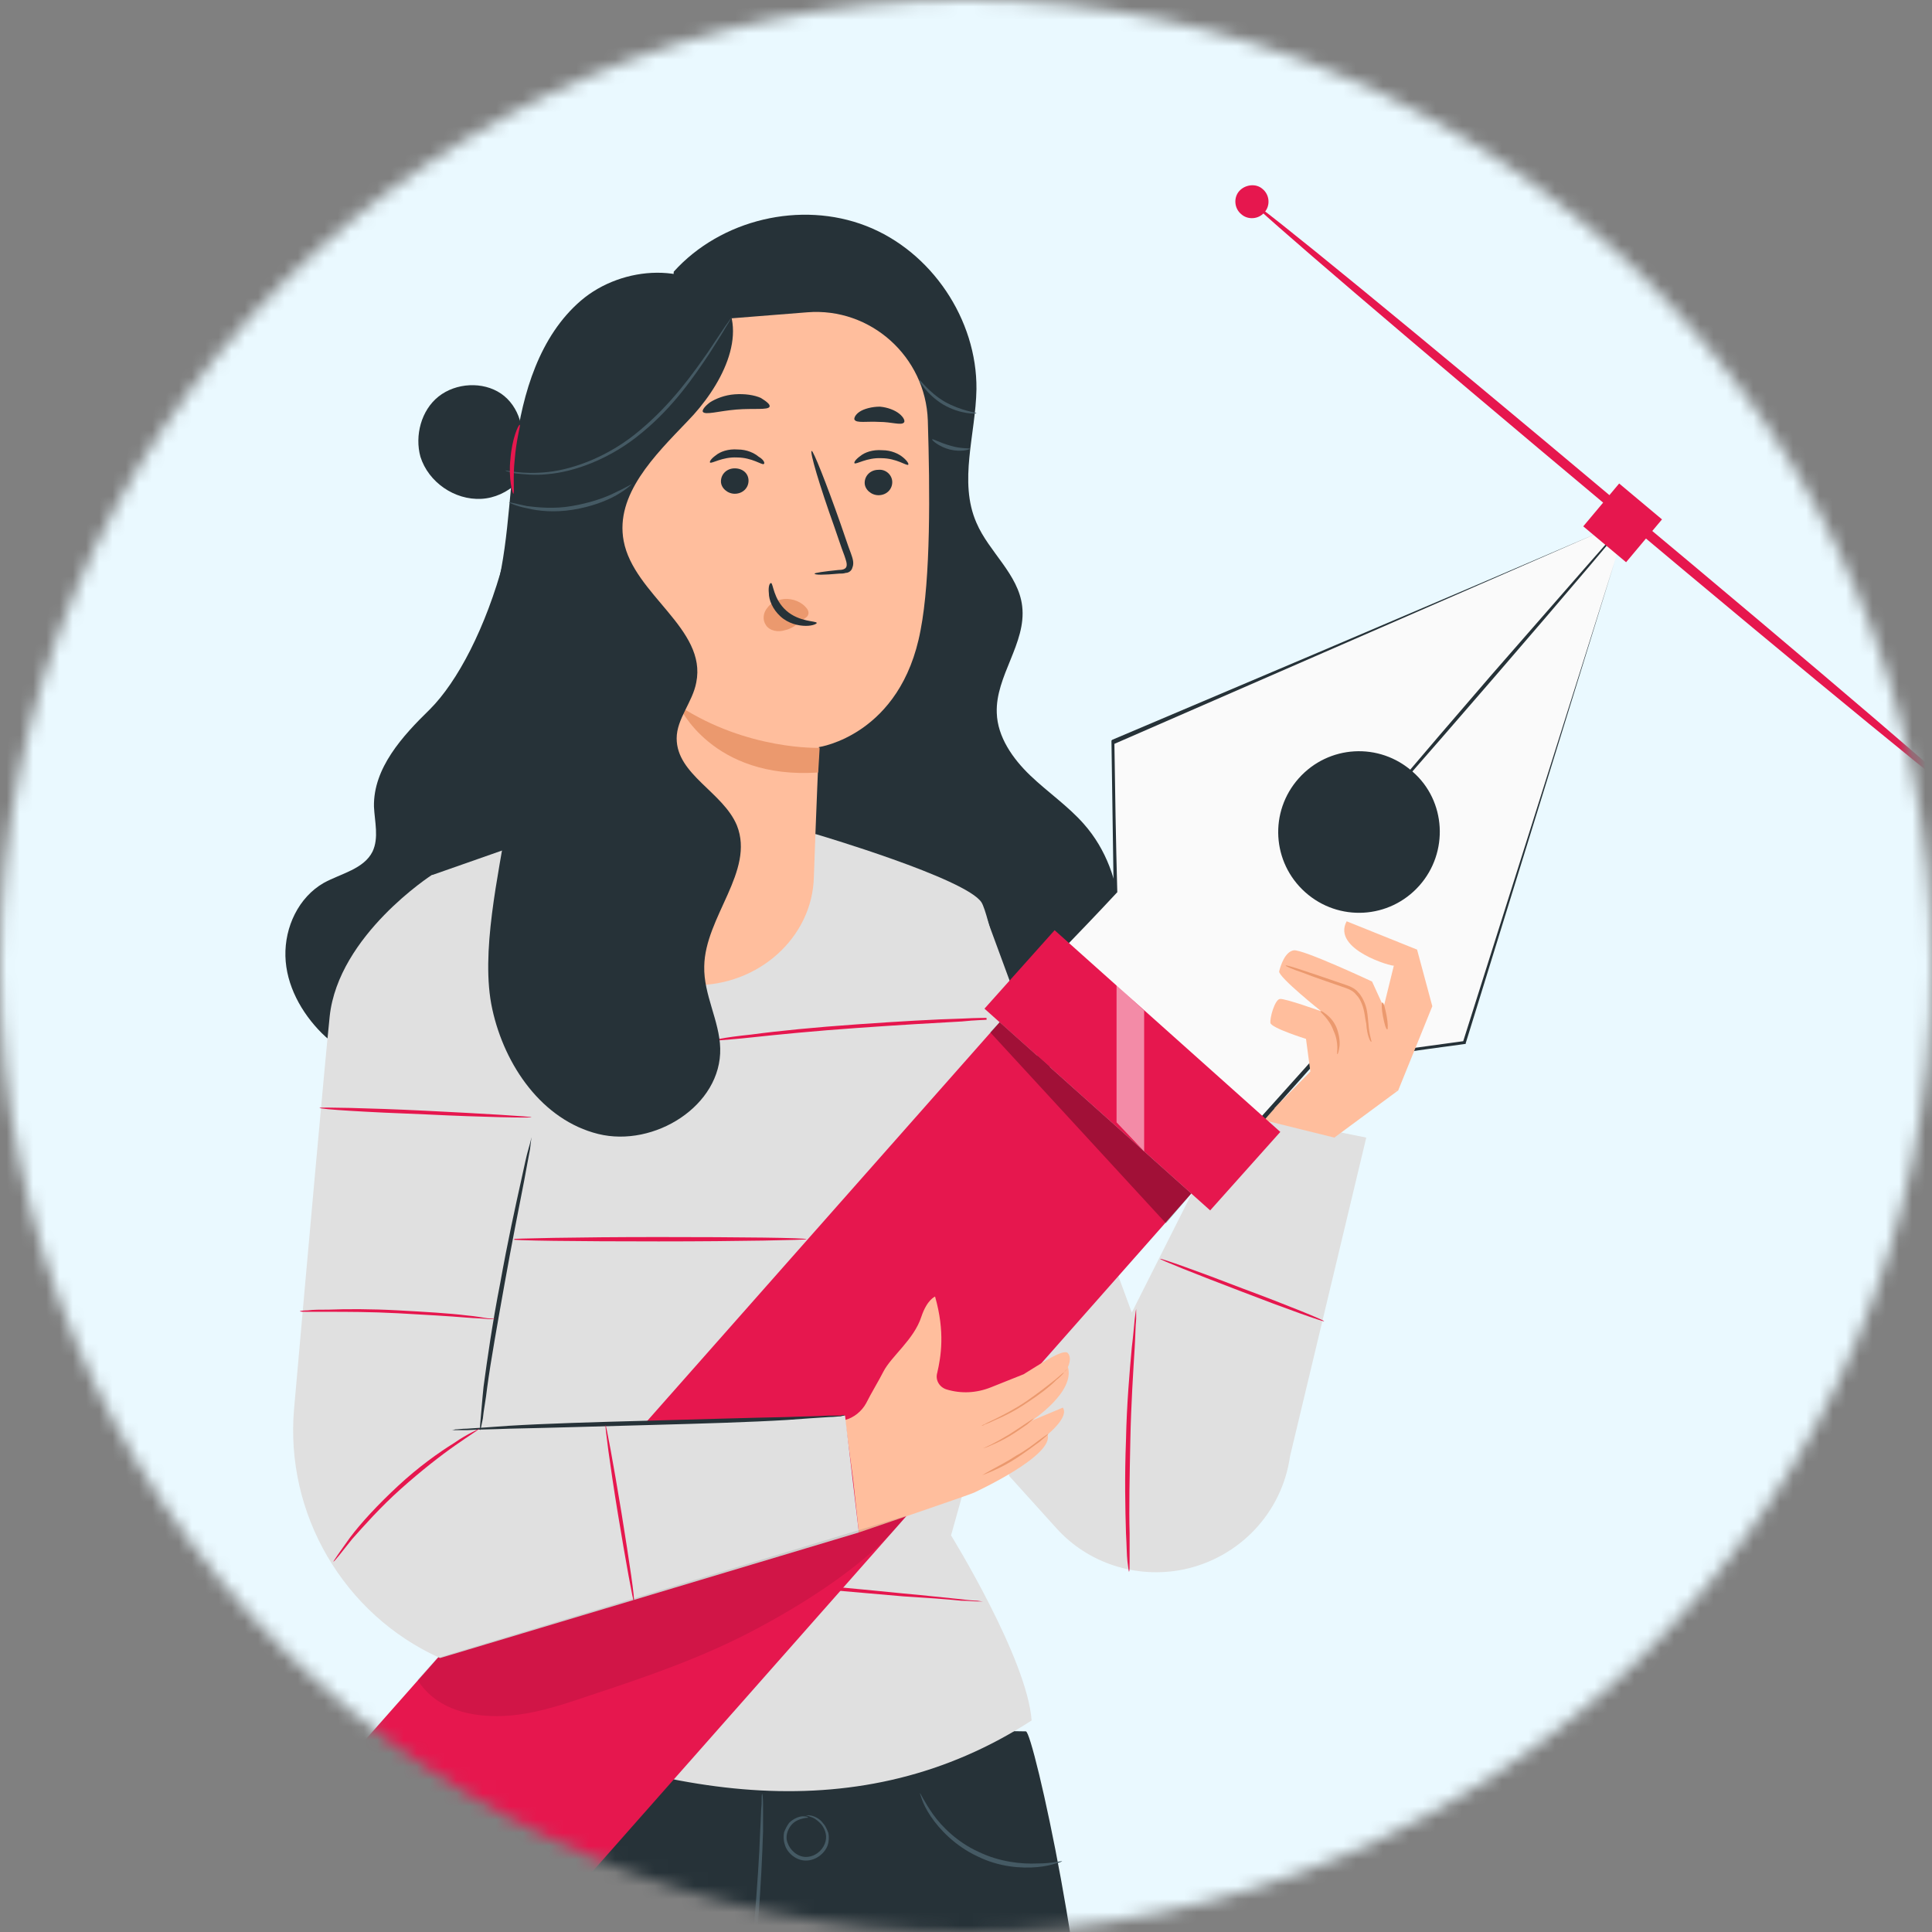<svg width="146" height="146" viewBox="0 0 146 146" fill="none" xmlns="http://www.w3.org/2000/svg">
<rect x="0" y="0" width="146" height="146" fill="#808080" stroke="none"/>
<mask id="mask0" mask-type="alpha" maskUnits="userSpaceOnUse" x="0" y="0" width="146" height="146">
<circle cx="73" cy="73" r="73" fill="#C4C4C4"/>
</mask>
<g mask="url(#mask0)">
<rect x="-20" y="-10" width="191" height="164" fill="#EAF9FF"/>
<path d="M77.52 130.838C78.069 130.728 82.567 151.243 81.963 159.197C81.36 167.151 77.52 194.906 77.52 194.906H59.034L55.688 155.686L56.291 194.906H31.497C31.497 194.906 25.737 167.973 26.779 159.8C27.821 151.627 33.252 130.18 33.252 130.18L77.52 130.838Z" fill="#263238"/>
<path d="M57.608 135.555C57.608 135.555 57.663 135.83 57.663 136.323C57.663 136.817 57.663 137.53 57.663 138.408C57.608 140.163 57.498 142.631 57.279 145.264C57.059 147.952 56.73 150.366 56.511 152.121C56.401 152.999 56.291 153.712 56.181 154.205C56.072 154.699 56.017 154.973 56.017 154.973C56.017 154.973 56.017 154.699 56.072 154.205C56.127 153.657 56.236 152.944 56.291 152.121C56.511 150.366 56.785 147.952 57.004 145.264C57.224 142.576 57.388 140.163 57.443 138.408C57.498 137.585 57.498 136.872 57.553 136.323C57.553 135.83 57.553 135.555 57.608 135.555Z" fill="#455A64"/>
<path d="M60.899 137.201C60.899 137.201 61.064 137.146 61.283 137.201C61.557 137.256 61.941 137.42 62.215 137.804C62.38 137.969 62.49 138.243 62.599 138.517C62.654 138.792 62.654 139.121 62.545 139.45C62.325 140.053 61.667 140.602 60.899 140.602C60.131 140.602 59.473 139.998 59.308 139.395C59.199 139.066 59.199 138.737 59.253 138.462C59.363 138.188 59.473 137.969 59.637 137.749C59.966 137.42 60.405 137.256 60.68 137.256C60.954 137.256 61.064 137.311 61.064 137.365C61.064 137.365 60.899 137.365 60.68 137.42C60.46 137.475 60.076 137.585 59.802 137.914C59.528 138.243 59.308 138.792 59.528 139.285C59.692 139.779 60.241 140.327 60.899 140.327C61.557 140.327 62.106 139.889 62.325 139.34C62.545 138.792 62.38 138.298 62.106 137.914C61.831 137.585 61.502 137.365 61.283 137.311C61.064 137.201 60.899 137.201 60.899 137.201Z" fill="#455A64"/>
<path d="M80.263 140.657C80.263 140.657 80.098 140.766 79.769 140.821C79.44 140.931 79.001 141.041 78.398 141.095C77.191 141.205 75.491 141.095 73.845 140.273C72.199 139.505 70.992 138.243 70.334 137.256C70.005 136.762 69.786 136.323 69.676 135.994C69.566 135.665 69.511 135.5 69.511 135.5C69.566 135.5 69.841 136.159 70.499 137.091C71.157 138.024 72.364 139.23 73.955 139.944C75.545 140.712 77.191 140.876 78.398 140.821C79.55 140.821 80.263 140.602 80.263 140.657Z" fill="#455A64"/>
<path d="M38.079 42.36C36.708 47.461 34.569 51.52 32.484 53.605C30.4 55.634 28.206 58.048 28.26 60.955C28.315 62.107 28.644 63.314 28.151 64.356C27.492 65.672 25.792 66.001 24.475 66.715C22.555 67.812 21.513 70.061 21.568 72.255C21.623 74.449 22.775 76.533 24.311 78.069C25.901 79.66 28.48 80.812 30.454 79.715C31.661 79.056 32.32 77.74 32.978 76.533C36.105 70.115 38.957 63.588 41.535 56.951" fill="#263238"/>
<path d="M50.916 20.528C54.481 16.579 60.515 15.153 65.452 17.073C70.389 18.992 73.845 24.148 73.79 29.414C73.735 32.815 72.419 36.381 73.79 39.507C74.723 41.702 76.972 43.402 77.246 45.816C77.575 48.613 75.216 51.081 75.326 53.879C75.381 55.689 76.533 57.335 77.85 58.596C79.166 59.858 80.702 60.9 81.909 62.272C85.255 66.056 85.474 72.09 82.951 76.478C80.428 80.867 75.546 83.609 70.499 84.213C65.452 84.816 60.296 83.445 55.852 80.976C52.945 79.386 50.202 77.301 48.502 74.504C46.746 71.706 46.198 68.031 47.569 65.014" fill="#263238"/>
<path d="M61.667 63.039C61.667 63.039 73.022 66.385 74.174 68.196C75.271 70.006 78.837 91.124 78.837 91.124L71.87 116.028C71.87 116.028 77.63 125.353 77.959 130.015C65.068 138.353 50.476 135.994 35.227 129.357L34.13 105.002L32.703 66.111L42.084 62.82L61.667 63.039Z" fill="#E0E0E0"/>
<path d="M74.284 121.019C74.284 121.019 74.119 121.019 73.845 121.019C73.571 121.019 73.132 120.964 72.638 120.964C71.596 120.855 70.06 120.745 68.25 120.635C64.52 120.306 59.418 119.867 53.768 119.374C48.118 118.825 43.016 118.386 39.286 118.002C37.476 117.838 35.995 117.673 34.898 117.563C34.404 117.509 34.02 117.454 33.691 117.454C33.417 117.399 33.252 117.399 33.252 117.399C33.252 117.399 33.417 117.399 33.691 117.399C33.965 117.399 34.404 117.454 34.898 117.454C35.94 117.563 37.476 117.673 39.286 117.783C43.016 118.112 48.118 118.551 53.768 119.044C59.418 119.593 64.52 120.032 68.25 120.416C70.06 120.58 71.541 120.745 72.638 120.855C73.132 120.909 73.516 120.964 73.845 120.964C74.174 121.019 74.284 121.019 74.284 121.019Z" fill="#E6174E"/>
<path d="M60.954 93.647C60.954 93.702 55.962 93.812 49.764 93.812C43.62 93.812 38.573 93.757 38.573 93.647C38.573 93.593 43.565 93.483 49.764 93.483C55.962 93.483 60.954 93.538 60.954 93.647Z" fill="#E6174E"/>
<path d="M75.984 76.917C75.984 76.917 75.655 76.972 75.106 77.027C74.503 77.082 73.68 77.082 72.693 77.191C70.663 77.301 67.811 77.466 64.739 77.685C61.612 77.904 58.814 78.179 56.785 78.398C55.797 78.508 54.974 78.563 54.371 78.618C53.822 78.672 53.493 78.672 53.493 78.672C53.493 78.672 53.822 78.618 54.371 78.508C54.92 78.398 55.742 78.288 56.785 78.179C58.814 77.904 61.612 77.63 64.739 77.411C67.865 77.191 70.663 77.027 72.748 76.972C73.79 76.917 74.613 76.917 75.161 76.917C75.655 76.917 75.984 76.917 75.984 76.917Z" fill="#E6174E"/>
<path d="M74.119 68.195L85.529 99.188L93.209 83.938L103.247 85.968L97.487 110.049C96.884 114.327 93.648 117.728 89.424 118.606C85.913 119.319 82.238 118.167 79.824 115.479L76.258 111.53L74.119 68.195Z" fill="#E0E0E0"/>
<path d="M85.31 118.77C85.31 118.77 85.255 118.496 85.2 118.002C85.145 117.509 85.145 116.795 85.09 115.863C85.035 114.053 84.981 111.584 85.09 108.842C85.145 106.099 85.365 103.631 85.529 101.821C85.639 100.943 85.694 100.23 85.749 99.681C85.803 99.188 85.858 98.913 85.858 98.913C85.858 98.913 85.858 99.188 85.858 99.681C85.803 100.23 85.803 100.943 85.749 101.821C85.639 103.631 85.474 106.099 85.419 108.842C85.365 111.584 85.31 114.053 85.365 115.863C85.365 116.741 85.365 117.454 85.365 118.002C85.365 118.441 85.365 118.77 85.31 118.77Z" fill="#E6174E"/>
<path d="M100.066 99.846C100.011 99.901 97.213 98.913 93.812 97.597C90.356 96.28 87.614 95.183 87.668 95.128C87.723 95.073 90.521 96.061 93.922 97.377C97.323 98.639 100.121 99.791 100.066 99.846Z" fill="#E6174E"/>
<path d="M105.661 82.403L100.834 85.968L95.513 84.651L96.775 83.225L105.661 82.403Z" fill="#FFBE9D"/>
<path d="M122.995 39.288L84.158 56.183L84.322 67.427L79.934 72.035L94.799 85.31L99.133 80.428L110.708 78.837L122.995 39.288Z" fill="#FAFAFA"/>
<path d="M122.995 39.288C122.666 40.385 117.948 55.579 110.762 78.837V78.892H110.708C107.032 79.385 103.138 79.934 99.133 80.537L99.243 80.483C97.871 82.019 96.39 83.664 94.909 85.365L94.8 85.474L94.69 85.365C92.276 83.17 89.698 80.921 87.12 78.563C84.651 76.369 82.238 74.174 79.824 72.035L79.714 71.925L79.824 71.816C81.305 70.28 82.786 68.744 84.213 67.208L84.158 67.318C84.103 63.423 84.048 59.638 83.993 56.073V55.963L84.048 55.908C106.868 46.254 121.953 39.782 122.995 39.288C121.898 39.782 106.923 46.309 84.158 56.237L84.213 56.128C84.267 59.748 84.322 63.478 84.432 67.373V67.427L84.377 67.482C82.951 69.018 81.47 70.554 79.989 72.09V71.871C82.347 74.01 84.816 76.149 87.284 78.343C89.863 80.647 92.441 82.951 94.854 85.145H94.635C96.116 83.499 97.597 81.854 98.969 80.318L99.023 80.263H99.078C103.083 79.715 106.977 79.166 110.653 78.672L110.543 78.782C117.894 55.579 122.666 40.44 122.995 39.288Z" fill="#263238"/>
<path d="M107.252 66.934C105.003 69.457 101.163 69.677 98.639 67.428C96.116 65.179 95.897 61.339 98.146 58.816C100.395 56.292 104.235 56.073 106.758 58.322C109.281 60.516 109.501 64.411 107.252 66.934Z" fill="#263238"/>
<path d="M122.995 39.288C123.05 39.343 118.552 44.663 112.957 51.136C107.361 57.609 102.754 62.875 102.699 62.82C102.644 62.765 107.142 57.444 112.737 50.972C118.387 44.499 122.94 39.288 122.995 39.288Z" fill="#263238"/>
<path d="M3.246 173.623C-0.758 170.058 -1.087 163.969 2.423 159.965L75.545 77.246L90.027 90.192L17.015 172.855C13.449 176.86 7.251 177.244 3.246 173.623Z" fill="#E6174E"/>
<path d="M79.697 70.295L74.396 76.225L91.452 91.469L96.752 85.538L79.697 70.295Z" fill="#E6174E"/>
<path d="M125.596 39.25L122.359 36.538L119.646 39.775L122.883 42.487L125.596 39.25Z" fill="#E6174E"/>
<path d="M149.491 61.229C149.326 61.394 136.929 51.246 121.789 38.52C106.649 25.849 94.471 15.427 94.581 15.262C94.745 15.098 107.142 25.245 122.283 37.971C137.477 50.642 149.655 61.065 149.491 61.229Z" fill="#E6174E"/>
<path d="M95.568 16.03C95.129 16.579 94.306 16.634 93.812 16.195C93.264 15.756 93.209 14.933 93.648 14.439C94.087 13.946 94.909 13.836 95.403 14.275C95.952 14.714 96.007 15.537 95.568 16.03Z" fill="#E6174E"/>
<path opacity="0.3" d="M75.545 77.246L90.027 90.192L88.107 92.441L74.832 78.014L75.545 77.246Z" fill="black"/>
<path opacity="0.5" d="M84.377 74.449V84.816L86.462 87.01V76.369L84.377 74.449Z" fill="white"/>
<path d="M101.766 69.622L107.087 71.761L108.239 76.04L105.661 82.403L96.281 83.774L99.023 80.976L98.694 78.508C98.694 78.508 96.061 77.685 96.006 77.301C95.951 76.917 96.335 75.546 96.719 75.491C97.103 75.436 99.846 76.423 99.846 76.423C99.846 76.423 96.61 73.845 96.665 73.406C96.774 72.968 97.103 71.925 97.762 71.816C98.42 71.706 103.686 74.174 103.686 74.174L104.564 76.094L105.332 72.968C105.277 73.077 100.614 71.761 101.766 69.622Z" fill="#FFBE9D"/>
<path d="M101.053 79.66C101.108 79.66 101.163 79.495 101.218 79.111C101.273 78.782 101.218 78.288 101.053 77.795C100.889 77.301 100.559 76.917 100.285 76.698C100.011 76.478 99.846 76.368 99.791 76.423C99.737 76.478 100.45 76.972 100.779 77.904C101.218 78.837 100.998 79.66 101.053 79.66Z" fill="#EB996E"/>
<path d="M103.631 78.727C103.686 78.727 103.467 78.233 103.412 77.356C103.357 76.917 103.357 76.368 103.138 75.82C103.028 75.546 102.863 75.216 102.644 74.997C102.425 74.723 102.095 74.558 101.766 74.449C100.505 74.01 99.353 73.626 98.53 73.352C97.707 73.077 97.158 72.913 97.158 72.968C97.158 73.022 97.652 73.242 98.475 73.516C99.298 73.845 100.45 74.229 101.711 74.668C102.041 74.778 102.315 74.942 102.479 75.162C102.699 75.381 102.809 75.6 102.918 75.875C103.138 76.423 103.138 76.917 103.247 77.356C103.302 78.288 103.576 78.782 103.631 78.727Z" fill="#EB996E"/>
<path d="M104.838 77.795C104.893 77.795 104.893 77.301 104.783 76.752C104.674 76.204 104.564 75.71 104.454 75.765C104.399 75.765 104.399 76.259 104.509 76.807C104.619 77.356 104.729 77.795 104.838 77.795Z" fill="#EB996E"/>
<path d="M64.903 115.808C64.903 115.808 73.461 112.901 73.626 112.791C73.845 112.681 79.66 109.994 79.166 108.403C79.166 108.403 80.811 107.086 80.318 106.373L77.959 107.361C77.959 107.361 81.25 105.221 80.702 103.301C80.702 103.301 81.031 102.643 80.702 102.259C80.373 101.875 78.617 103.082 77.356 103.85L74.887 104.837C73.79 105.276 72.638 105.331 71.541 105.002C70.992 104.837 70.663 104.289 70.828 103.74C71.102 102.534 71.431 100.669 70.663 97.981C70.663 97.981 70.06 98.2 69.621 99.517C69.073 101.217 67.372 102.479 66.769 103.631C66.439 104.289 65.836 105.276 65.452 106.044C65.123 106.648 64.519 107.141 63.861 107.306L64.465 111.749L64.903 115.808Z" fill="#FFBE9D"/>
<path d="M74.174 107.745C74.174 107.745 74.284 107.745 74.448 107.635C74.613 107.58 74.887 107.47 75.216 107.306C75.875 107.031 76.752 106.593 77.63 105.989C78.563 105.386 79.331 104.782 79.824 104.289C80.099 104.069 80.318 103.85 80.428 103.685C80.592 103.521 80.647 103.466 80.647 103.466C80.647 103.466 80.537 103.521 80.428 103.685C80.263 103.795 80.044 104.015 79.769 104.234C79.221 104.673 78.453 105.276 77.575 105.88C76.698 106.483 75.82 106.922 75.162 107.251C74.832 107.415 74.558 107.525 74.394 107.635C74.229 107.69 74.174 107.745 74.174 107.745Z" fill="#EB996E"/>
<path d="M74.284 109.445C74.284 109.445 74.558 109.39 74.887 109.226C75.271 109.061 75.765 108.842 76.314 108.512C76.862 108.183 77.301 107.854 77.63 107.635C77.959 107.361 78.124 107.196 78.124 107.196C78.124 107.141 77.301 107.745 76.259 108.403C75.71 108.732 75.216 109.006 74.887 109.171C74.558 109.335 74.284 109.445 74.284 109.445Z" fill="#EB996E"/>
<path d="M74.229 111.474C74.229 111.474 74.558 111.365 75.052 111.145C75.546 110.926 76.204 110.597 76.862 110.158C77.52 109.719 78.124 109.28 78.563 108.951C78.947 108.622 79.221 108.403 79.221 108.348C79.221 108.348 78.947 108.512 78.508 108.842C78.069 109.171 77.52 109.609 76.807 109.993C76.149 110.432 75.491 110.761 74.997 111.036C74.503 111.31 74.229 111.474 74.229 111.474Z" fill="#EB996E"/>
<path d="M64.903 115.808L33.252 125.298C25.956 122.006 21.513 114.382 22.226 106.428C23.213 95.238 24.53 80.537 24.914 76.807C25.572 70.664 32.649 66.111 32.649 66.111C42.358 66.769 40.219 85.968 40.219 85.968L36.324 108.074L63.861 106.977L64.903 115.808Z" fill="#E0E0E0"/>
<path d="M36.269 108.074C36.269 108.074 36.269 107.745 36.324 107.196C36.379 106.648 36.434 105.825 36.543 104.783C36.818 102.753 37.202 100.01 37.805 96.939C38.354 93.867 38.957 91.124 39.396 89.15C39.615 88.162 39.78 87.339 39.944 86.791C40.109 86.242 40.164 85.913 40.164 85.968C40.164 85.968 40.109 86.297 40.054 86.846C39.944 87.449 39.78 88.272 39.615 89.204C39.231 91.179 38.683 93.922 38.134 96.993C37.586 100.065 37.092 102.808 36.818 104.837C36.708 105.825 36.543 106.593 36.489 107.196C36.379 107.745 36.324 108.074 36.269 108.074Z" fill="#263238"/>
<path d="M63.806 106.977C63.806 106.977 63.697 106.977 63.532 107.032C63.313 107.032 63.039 107.086 62.655 107.086C61.887 107.141 60.844 107.196 59.473 107.306C56.785 107.47 53.11 107.58 48.996 107.69C44.936 107.8 41.261 107.909 38.518 107.964C37.202 108.019 36.159 108.019 35.337 108.074C35.007 108.074 34.678 108.074 34.459 108.074C34.239 108.074 34.185 108.074 34.13 108.074C34.13 108.074 34.239 108.074 34.404 108.019C34.623 108.019 34.898 107.964 35.282 107.964C36.05 107.909 37.092 107.854 38.463 107.745C41.151 107.58 44.827 107.47 48.941 107.361C53 107.251 56.675 107.141 59.418 107.086C60.735 107.032 61.777 107.032 62.6 106.977C62.929 106.977 63.258 106.977 63.477 106.977C63.697 106.922 63.806 106.922 63.806 106.977Z" fill="#263238"/>
<path d="M37.476 99.681C37.476 99.681 37.257 99.681 36.873 99.681C36.434 99.626 35.885 99.626 35.282 99.572C33.965 99.462 32.1 99.352 30.07 99.242C28.041 99.133 26.176 99.133 24.859 99.133C24.256 99.133 23.707 99.133 23.268 99.133C22.884 99.133 22.665 99.133 22.665 99.078C22.665 99.078 22.884 99.023 23.268 99.023C23.652 98.968 24.201 98.968 24.859 98.968C26.176 98.913 28.041 98.913 30.07 99.023C32.1 99.133 33.965 99.242 35.282 99.407C35.94 99.462 36.489 99.572 36.873 99.626C37.257 99.626 37.476 99.681 37.476 99.681Z" fill="#E6174E"/>
<path d="M40.164 84.432C40.164 84.487 36.598 84.432 32.155 84.213C27.712 84.048 24.146 83.829 24.146 83.719C24.146 83.664 27.712 83.719 32.155 83.938C36.598 84.158 40.219 84.377 40.164 84.432Z" fill="#E6174E"/>
<path d="M25.189 118.002C25.189 118.002 25.298 117.838 25.518 117.509C25.737 117.179 26.066 116.741 26.45 116.192C27.273 115.095 28.535 113.724 30.071 112.298C31.607 110.871 33.143 109.774 34.295 109.061C34.843 108.677 35.337 108.403 35.666 108.238C35.995 108.074 36.215 107.964 36.215 107.964C36.215 108.019 35.501 108.458 34.404 109.226C33.307 109.994 31.826 111.146 30.29 112.517C28.754 113.888 27.492 115.314 26.615 116.302C25.737 117.399 25.244 118.057 25.189 118.002Z" fill="#E6174E"/>
<path d="M47.898 121.019C47.844 121.019 47.295 118.057 46.692 114.382C46.088 110.707 45.704 107.69 45.759 107.69C45.814 107.69 46.362 110.652 46.966 114.327C47.569 118.057 48.008 121.019 47.898 121.019Z" fill="#E6174E"/>
<g opacity="0.3">
<path opacity="0.3" d="M33.032 125.298L68.469 114.546C65.836 118.057 60.625 121.293 56.73 123.323C52.835 125.352 48.666 126.779 44.497 128.15C42.248 128.918 39.944 129.686 37.531 129.686C35.117 129.686 32.813 128.973 31.551 126.943L33.032 125.298Z" fill="black"/>
</g>
<path d="M39.176 34.187C39.835 32.651 39.231 30.676 37.86 29.743C36.489 28.811 34.459 28.921 33.142 29.963C31.826 31.005 31.332 32.925 31.771 34.516C32.374 36.435 34.349 37.807 36.379 37.697C38.408 37.587 40.164 35.887 40.493 33.912" fill="#263238"/>
<path d="M44.443 24.916V27.494L43.894 66.276C43.839 70.774 47.624 74.394 52.452 74.449C57.334 74.504 61.393 70.829 61.503 66.276C61.667 61.503 61.887 56.457 61.887 56.457C61.887 56.457 68.085 55.579 69.566 47.626C70.334 43.676 70.279 37.094 70.115 31.773C69.95 26.946 65.781 23.216 61.009 23.6L44.443 24.916Z" fill="#FFBE9D"/>
<path d="M67.427 36.435C67.427 36.984 66.988 37.423 66.385 37.423C65.837 37.423 65.343 36.984 65.343 36.49C65.343 35.942 65.782 35.503 66.385 35.503C66.934 35.448 67.427 35.887 67.427 36.435Z" fill="#263238"/>
<path d="M68.634 35.119C68.524 35.229 67.756 34.625 66.604 34.625C65.507 34.57 64.684 35.119 64.575 35.009C64.52 34.954 64.629 34.735 65.013 34.461C65.343 34.186 65.946 33.967 66.659 34.022C67.372 34.022 67.921 34.296 68.25 34.57C68.579 34.845 68.689 35.064 68.634 35.119Z" fill="#263238"/>
<path d="M56.566 36.326C56.566 36.874 56.127 37.313 55.523 37.313C54.975 37.313 54.481 36.874 54.481 36.381C54.481 35.832 54.92 35.393 55.523 35.393C56.127 35.393 56.566 35.777 56.566 36.326Z" fill="#263238"/>
<path d="M57.718 35.064C57.608 35.174 56.84 34.57 55.688 34.57C54.591 34.516 53.768 35.064 53.658 34.954C53.603 34.9 53.713 34.68 54.097 34.406C54.426 34.132 55.03 33.912 55.743 33.967C56.456 33.967 57.005 34.241 57.334 34.516C57.718 34.735 57.827 35.009 57.718 35.064Z" fill="#263238"/>
<path d="M61.558 43.347C61.558 43.292 62.271 43.182 63.368 43.073C63.642 43.073 63.916 43.018 63.971 42.798C64.026 42.579 63.916 42.305 63.807 41.976C63.532 41.263 63.313 40.55 63.039 39.782C61.941 36.71 61.174 34.132 61.338 34.077C61.448 34.022 62.435 36.49 63.532 39.617C63.807 40.385 64.026 41.098 64.3 41.811C64.41 42.14 64.575 42.524 64.41 42.908C64.355 43.128 64.136 43.292 63.916 43.292C63.752 43.347 63.587 43.347 63.423 43.347C62.216 43.457 61.558 43.457 61.558 43.347Z" fill="#263238"/>
<path d="M61.941 56.512C61.941 56.512 56.511 56.731 51.3 53.33C51.3 53.33 53.768 58.925 61.832 58.377L61.941 56.512Z" fill="#EB996E"/>
<path d="M61.009 46.035C60.625 45.486 59.912 45.212 59.254 45.267C58.76 45.322 58.266 45.541 57.992 45.925C57.663 46.309 57.608 46.858 57.882 47.242C58.157 47.68 58.815 47.79 59.309 47.625C59.857 47.516 60.296 47.132 60.735 46.803C60.844 46.693 61.009 46.638 61.064 46.474C61.119 46.364 61.119 46.199 61.009 46.035Z" fill="#EB996E"/>
<path d="M58.266 44.06C58.431 44.06 58.431 45.267 59.418 46.144C60.406 47.022 61.722 46.912 61.722 47.077C61.722 47.132 61.448 47.296 60.899 47.296C60.351 47.296 59.583 47.132 58.979 46.583C58.376 46.035 58.102 45.322 58.102 44.828C58.047 44.334 58.157 44.06 58.266 44.06Z" fill="#263238"/>
<path d="M58.157 30.731C58.047 31.005 56.95 30.84 55.633 30.95C54.317 31.06 53.275 31.389 53.11 31.115C53.055 31.005 53.22 30.731 53.658 30.401C54.097 30.127 54.756 29.853 55.523 29.798C56.291 29.743 57.005 29.853 57.498 30.072C57.937 30.347 58.212 30.566 58.157 30.731Z" fill="#263238"/>
<path d="M68.305 31.937C68.085 32.157 67.372 31.883 66.44 31.883C65.507 31.828 64.739 31.992 64.575 31.718C64.52 31.608 64.629 31.334 64.959 31.115C65.288 30.895 65.891 30.731 66.495 30.731C67.098 30.785 67.647 31.005 67.976 31.279C68.305 31.553 68.415 31.828 68.305 31.937Z" fill="#263238"/>
<path d="M54.536 22.393C56.675 25.245 54.426 29.305 51.958 31.828C49.489 34.406 46.472 37.368 47.13 40.879C47.898 44.938 53.439 47.516 52.616 51.575C52.342 53.056 51.135 54.318 51.135 55.799C51.135 58.541 54.646 59.858 55.688 62.381C57.059 65.837 53.274 69.293 53.219 73.023C53.164 75.162 54.371 77.137 54.426 79.221C54.536 83.555 49.434 86.736 45.211 85.694C40.987 84.651 38.134 80.537 37.202 76.259C36.269 72.035 37.695 66.056 38.353 61.778L31.058 63.478C29.686 62.162 31.552 60.79 31.881 58.98C32.649 54.318 35.721 50.423 37.147 45.925C38.408 42.031 38.408 37.807 38.957 33.748C39.505 29.689 40.767 25.41 43.894 22.722C47.021 20.035 52.397 19.705 54.92 22.942" fill="#263238"/>
<path d="M38.189 35.558C38.189 35.503 39.396 35.887 41.425 35.668C43.4 35.448 46.088 34.461 48.392 32.486C50.751 30.511 52.342 28.262 53.494 26.617C54.042 25.794 54.481 25.136 54.81 24.642C55.139 24.203 55.304 23.929 55.304 23.929C55.304 23.929 55.194 24.203 54.865 24.697C54.591 25.191 54.152 25.849 53.603 26.727C52.506 28.372 50.916 30.731 48.502 32.706C46.143 34.68 43.4 35.668 41.371 35.832C40.383 35.942 39.56 35.832 38.957 35.777C38.683 35.722 38.463 35.668 38.299 35.613L38.189 35.558Z" fill="#455A64"/>
<path d="M47.734 36.6C47.734 36.6 47.35 36.984 46.582 37.423C45.814 37.862 44.662 38.3 43.291 38.52C41.919 38.739 40.712 38.63 39.835 38.41C38.957 38.246 38.463 37.971 38.463 37.971C38.463 37.916 39.012 38.081 39.835 38.246C40.712 38.355 41.919 38.465 43.181 38.246C44.498 38.026 45.649 37.642 46.417 37.258C47.24 36.874 47.679 36.6 47.734 36.6Z" fill="#455A64"/>
<path d="M73.79 31.224C73.79 31.279 72.583 31.334 71.267 30.566C70.005 29.798 69.402 28.701 69.457 28.701C69.511 28.646 70.17 29.634 71.376 30.347C72.638 31.06 73.79 31.17 73.79 31.224Z" fill="#455A64"/>
<path d="M73.297 33.912C73.297 33.967 72.638 34.187 71.761 33.967C70.938 33.748 70.389 33.254 70.444 33.199C70.499 33.144 71.047 33.473 71.87 33.693C72.584 33.912 73.242 33.857 73.297 33.912Z" fill="#455A64"/>
<path d="M38.792 37.313C38.738 37.313 38.409 36.161 38.573 34.68C38.683 33.199 39.176 32.047 39.286 32.102C39.341 32.157 39.012 33.254 38.902 34.68C38.738 36.106 38.902 37.258 38.792 37.313Z" fill="#E6174E"/>
</g>
</svg>
